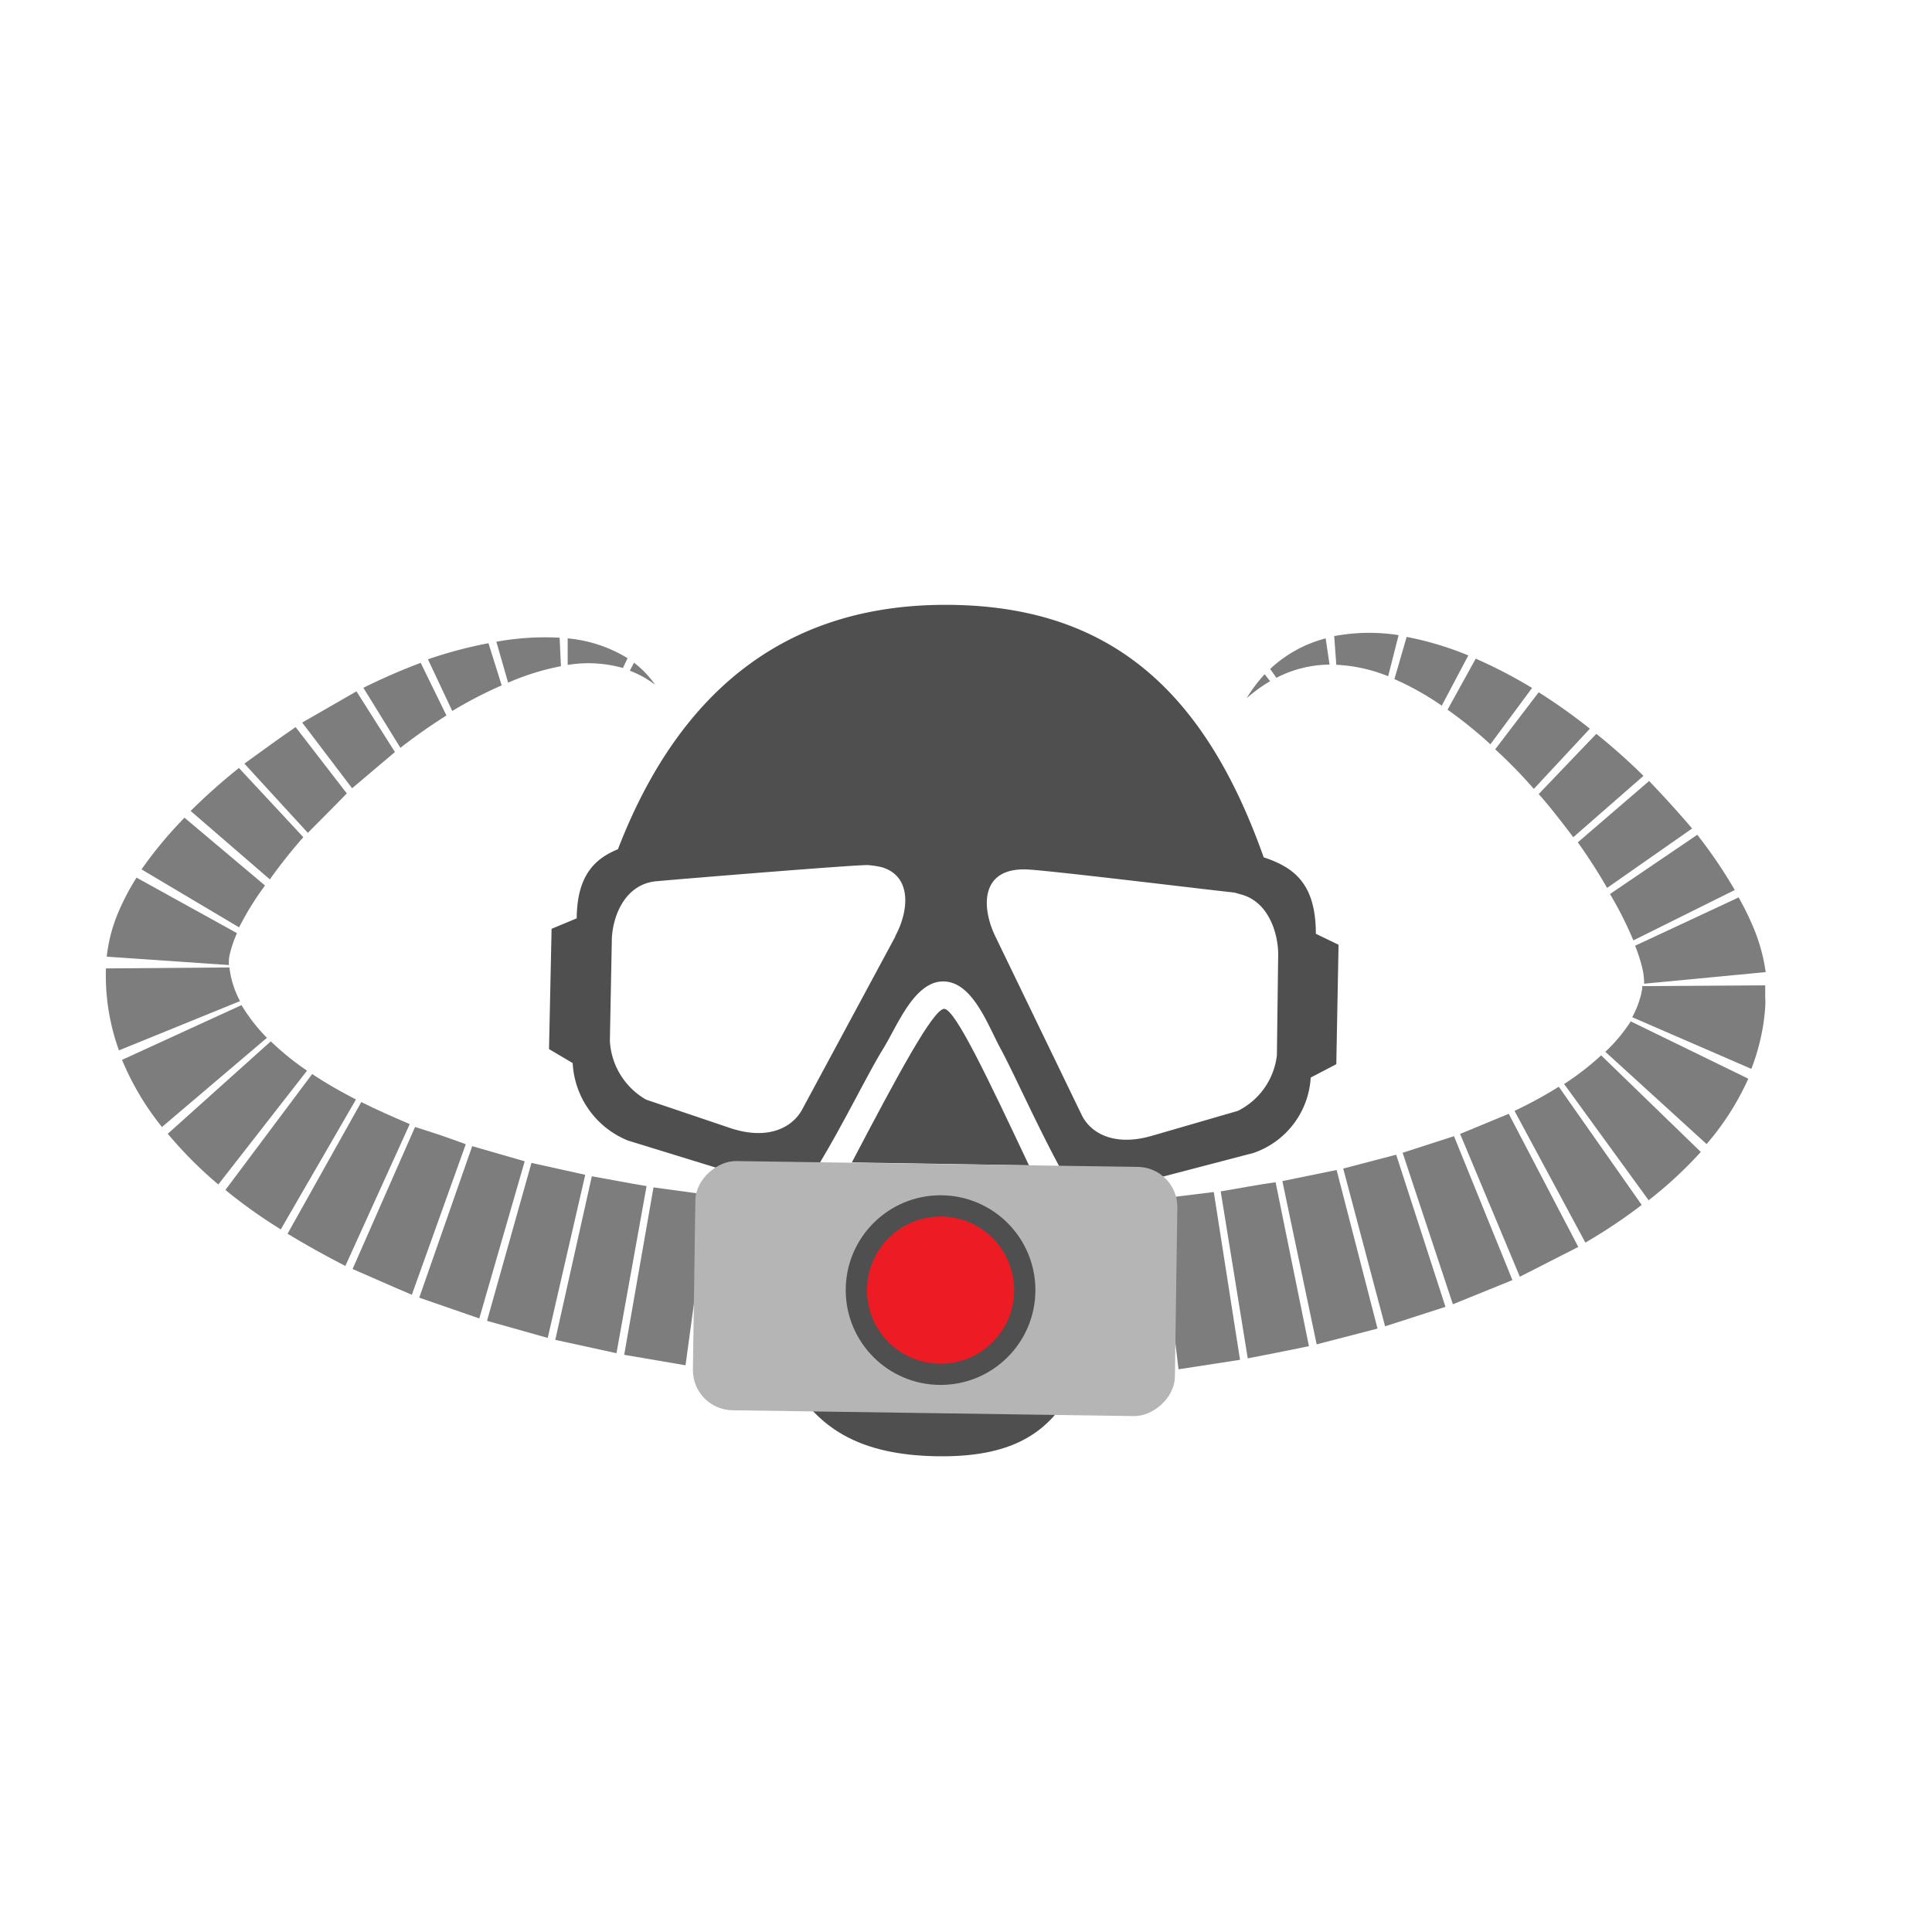 <svg id="Layer_1" data-name="Layer 1" xmlns="http://www.w3.org/2000/svg" viewBox="0 0 120 120"><defs><style>.cls-1{fill:#7d7d7d;}.cls-2{fill:#4f4f4f;}.cls-3{fill:#b5b5b5;}.cls-4{fill:#ed1c24;}</style></defs><title>service_graphics_03</title><path class="cls-1" d="M78.55,41.88a9,9,0,0,0-1.12,1.49,9.38,9.38,0,0,1,1.46-1.06Z"/><path class="cls-1" d="M82.58,41.28l-.24-1.63a8,8,0,0,0-3.45,1.9l.39.55A7.27,7.27,0,0,1,82.58,41.28Z"/><path class="cls-1" d="M86.22,42l.65-2.55a11.73,11.73,0,0,0-4,.06L83,41.29A9.93,9.93,0,0,1,86.22,42Z"/><path class="cls-1" d="M89.55,43.83l1.65-3.12a19.74,19.74,0,0,0-3.83-1.15l-.76,2.62A17.6,17.6,0,0,1,89.55,43.83Z"/><path class="cls-1" d="M92.57,46.23l2.59-3.5a30.46,30.46,0,0,0-3.5-1.82l-1.75,3.17A26.56,26.56,0,0,1,92.57,46.23Z"/><path class="cls-1" d="M95.27,49l3.48-3.74A35.07,35.07,0,0,0,95.57,43l-2.7,3.54C93.71,47.31,94.51,48.13,95.27,49Z"/><path class="cls-1" d="M97.72,52l4.36-3.81a37.92,37.92,0,0,0-2.93-2.61l-3.58,3.74C96.32,50.16,97,51.06,97.72,52Z"/><path class="cls-1" d="M99.82,55.15l5.28-3.69c-.85-1-1.76-2-2.67-2.95L98,52.32A33.62,33.62,0,0,1,99.82,55.15Z"/><path class="cls-1" d="M101.45,58.41l6.3-3.13a29.53,29.53,0,0,0-2.33-3.43L100,55.53A22.63,22.63,0,0,1,101.45,58.41Z"/><path class="cls-1" d="M102,60.1a4.19,4.19,0,0,1,.12,1l7.55-.72a11.17,11.17,0,0,0-.68-2.57,18,18,0,0,0-1-2.07l-6.43,3A10.46,10.46,0,0,1,102,60.1Z"/><path class="cls-1" d="M102,61.25a.07.07,0,0,0,0,0v.19a1.62,1.62,0,0,0-.05.25,5,5,0,0,1-.14.49,5.67,5.67,0,0,1-.43,1l7.4,3.21a13.48,13.48,0,0,0,.7-2.51,12.68,12.68,0,0,0,.16-1.32,5.28,5.28,0,0,0,0-.66v-.7Z"/><path class="cls-1" d="M99.71,65.33,106,71.06A16.65,16.65,0,0,0,108.59,67l-7.3-3.56A10.21,10.21,0,0,1,99.71,65.33Z"/><path class="cls-1" d="M97.15,67.33l5.25,7.22a25.62,25.62,0,0,0,3.24-3l-6.19-6A17.16,17.16,0,0,1,97.15,67.33Z"/><path class="cls-1" d="M94.07,69l4.4,8.18a32.87,32.87,0,0,0,3.5-2.34l-5.15-7.34A27.86,27.86,0,0,1,94.07,69Z"/><polygon class="cls-1" points="90.69 70.43 94.4 79.3 98.03 77.45 93.71 69.18 90.69 70.43"/><polygon class="cls-1" points="87.12 71.6 90.24 81.01 93.94 79.51 90.31 70.57 87.12 71.6"/><polygon class="cls-1" points="83.43 72.58 86.03 82.38 89.78 81.17 86.72 71.72 83.43 72.58"/><polygon class="cls-1" points="79.65 73.36 81.78 83.5 85.56 82.52 83.02 72.67 79.65 73.36"/><path class="cls-1" d="M75.82,74,77.5,84.37c1.27-.25,2.54-.49,3.8-.76L79.23,73.43C78.09,73.59,77,73.8,75.82,74Z"/><polygon class="cls-1" points="71.94 74.46 73.2 85.05 77.02 84.46 75.39 74.04 71.94 74.46"/><polygon class="cls-1" points="68.04 74.78 68.9 85.54 72.73 85.11 71.51 74.5 68.04 74.78"/><polygon class="cls-1" points="64.11 74.99 64.59 85.84 68.42 85.58 67.6 74.81 64.11 74.99"/><polygon class="cls-1" points="60.17 75.08 60.28 85.97 64.11 85.86 63.67 75.01 60.17 75.08"/><path class="cls-1" d="M56.22,75,56,86c1.28,0,2.55,0,3.83,0l-.08-10.9C58.56,75,57.39,75.07,56.22,75Z"/><polygon class="cls-1" points="51.67 85.77 55.5 85.94 55.78 75.04 52.28 74.91 51.67 85.77"/><polygon class="cls-1" points="48.36 74.65 47.36 85.41 51.19 85.74 51.84 74.89 48.36 74.65"/><path class="cls-1" d="M44.46,74.27l-1.4,10.6c1.27.16,2.55.34,3.82.49l1-10.75C46.77,74.48,45.61,74.38,44.46,74.27Z"/><polygon class="cls-1" points="40.59 73.75 38.77 84.15 42.58 84.8 44.02 74.22 40.59 73.75"/><path class="cls-1" d="M36.76,73.06,34.49,83.22l3.8.83,1.87-10.38C39,73.48,37.9,73.26,36.76,73.06Z"/><polygon class="cls-1" points="33.01 72.23 30.25 82.04 34.02 83.1 36.35 72.97 33.01 72.23"/><polygon class="cls-1" points="29.33 71.19 26.04 80.6 29.77 81.89 32.59 72.13 29.33 71.19"/><path class="cls-1" d="M25.78,70,21.9,78.82c1.22.53,2.45,1.08,3.68,1.6l3.35-9.35C27.89,70.68,26.84,70.33,25.78,70Z"/><path class="cls-1" d="M22.44,68.45l-4.58,8.18q1.77,1.07,3.59,2l4-8.81C24.38,69.36,23.39,68.93,22.44,68.45Z"/><path class="cls-1" d="M19.39,66.71,14,73.91a31.81,31.81,0,0,0,3.44,2.45l4.67-8.07C21.14,67.79,20.23,67.27,19.39,66.71Z"/><path class="cls-1" d="M16.82,64.68l-6.4,5.74a25.56,25.56,0,0,0,3.14,3.15l5.51-7.07A17,17,0,0,1,16.82,64.68Z"/><path class="cls-1" d="M15,62.43l-7.42,3.4A17,17,0,0,0,10.06,70l6.52-5.54A10.77,10.77,0,0,1,15,62.43Z"/><path class="cls-1" d="M14.25,60.09l-7.67.06a13.64,13.64,0,0,0,.81,5.09l7.52-3.06A5.81,5.81,0,0,1,14.25,60.09Z"/><path class="cls-1" d="M14.3,59.16a7.23,7.23,0,0,1,.42-1.2L8.48,54.51a14.85,14.85,0,0,0-1.12,2.13,9.75,9.75,0,0,0-.73,2.78l7.59.52A2.21,2.21,0,0,1,14.3,59.16Z"/><path class="cls-1" d="M16.46,55l-5-4.21A25.3,25.3,0,0,0,8.79,54l6.06,3.6A18.35,18.35,0,0,1,16.46,55Z"/><path class="cls-1" d="M18.84,52l-4-4.3a38,38,0,0,0-3,2.67l4.92,4.25A32.72,32.72,0,0,1,18.84,52Z"/><path class="cls-1" d="M21.54,49.28l-3.18-4.12c-1.06.73-2.12,1.5-3.18,2.27l3.94,4.3C19.92,50.92,20.74,50.11,21.54,49.28Z"/><polygon class="cls-1" points="24.53 46.71 22.14 42.94 18.77 44.88 21.87 48.96 24.53 46.71"/><path class="cls-1" d="M27.73,44.44l-1.6-3.27a38.63,38.63,0,0,0-3.56,1.55l2.3,3.73A34.58,34.58,0,0,1,27.73,44.44Z"/><path class="cls-1" d="M31.16,42.57l-.82-2.62a27.46,27.46,0,0,0-3.76,1l1.51,3.21A26.8,26.8,0,0,1,31.16,42.57Z"/><path class="cls-1" d="M34.84,41.38l-.08-1.77a16.75,16.75,0,0,0-3.93.25l.73,2.54A15.5,15.5,0,0,1,34.84,41.38Z"/><path class="cls-1" d="M38.69,41.49l.29-.61a8.64,8.64,0,0,0-3.72-1.23v1.65A7.91,7.91,0,0,1,38.69,41.49Z"/><path class="cls-1" d="M39.38,41.16l-.26.5a6.26,6.26,0,0,1,1.57.87A6.2,6.2,0,0,0,39.38,41.16Z"/><path class="cls-2" d="M58.65,62.66c-.68,0-2.87,4.07-5.74,9.54l11,.18C61.31,66.87,59.33,62.7,58.65,62.66Z"/><path class="cls-2" d="M81.73,58c0-3.09-1.33-4.12-3.24-4.75C74.86,43,69.05,37.71,59.12,37.57s-16.81,5-20.74,15.18c-1.49.6-2.54,1.69-2.56,4.29l-1.56.65-.16,7.47,1.47.87A5.5,5.5,0,0,0,39,70.84l5.91,1.82c2.48.76,5,1.29,6-.42,1.62-2.7,3-5.58,4-7.19.86-1.42,1.92-4.16,3.74-4.09s2.75,2.84,3.55,4.27c.86,1.62,2.15,4.54,3.66,7.34,1,1.72,3.49,1.27,6,.61l6-1.57a5.27,5.27,0,0,0,3.55-4.68L83,66.1l.14-7.42Zm-26.12.17L49.82,68.92c-.6,1.1-2.1,1.93-4.45,1.15L40.13,68.3a4.49,4.49,0,0,1-2.25-3.64L38,58.46c0-1.36.72-3.58,2.83-3.73,1.53-.14,12-1,13.06-1a5.51,5.51,0,0,1,.9.14h0C56.65,54.44,56.46,56.57,55.6,58.16Zm23.7,7.37A4.42,4.42,0,0,1,76.88,69l-5.31,1.54c-2.38.7-3.85-.17-4.39-1.3l-5.32-11c-.91-1.82-1-4.29,1.82-4.24,1,0,11.45,1.28,13,1.44l.38.11c1.77.45,2.34,2.5,2.33,3.75Z"/><path class="cls-2" d="M46.84,74.26c-1.1,0-1.87.15-1.52,1.19,2.93,8.74,3.54,14.83,12.83,15s9-5.94,12.07-14.63c.36-1-.41-1.18-1.5-1.2Z"/><rect class="cls-3" x="50.34" y="65.07" width="15.48" height="29.94" rx="2.49" ry="2.49" transform="translate(-22.79 136.95) rotate(-89.17)"/><circle class="cls-2" cx="58.42" cy="80.13" r="5.89"/><circle class="cls-4" cx="58.42" cy="80.13" r="4.57"/></svg>